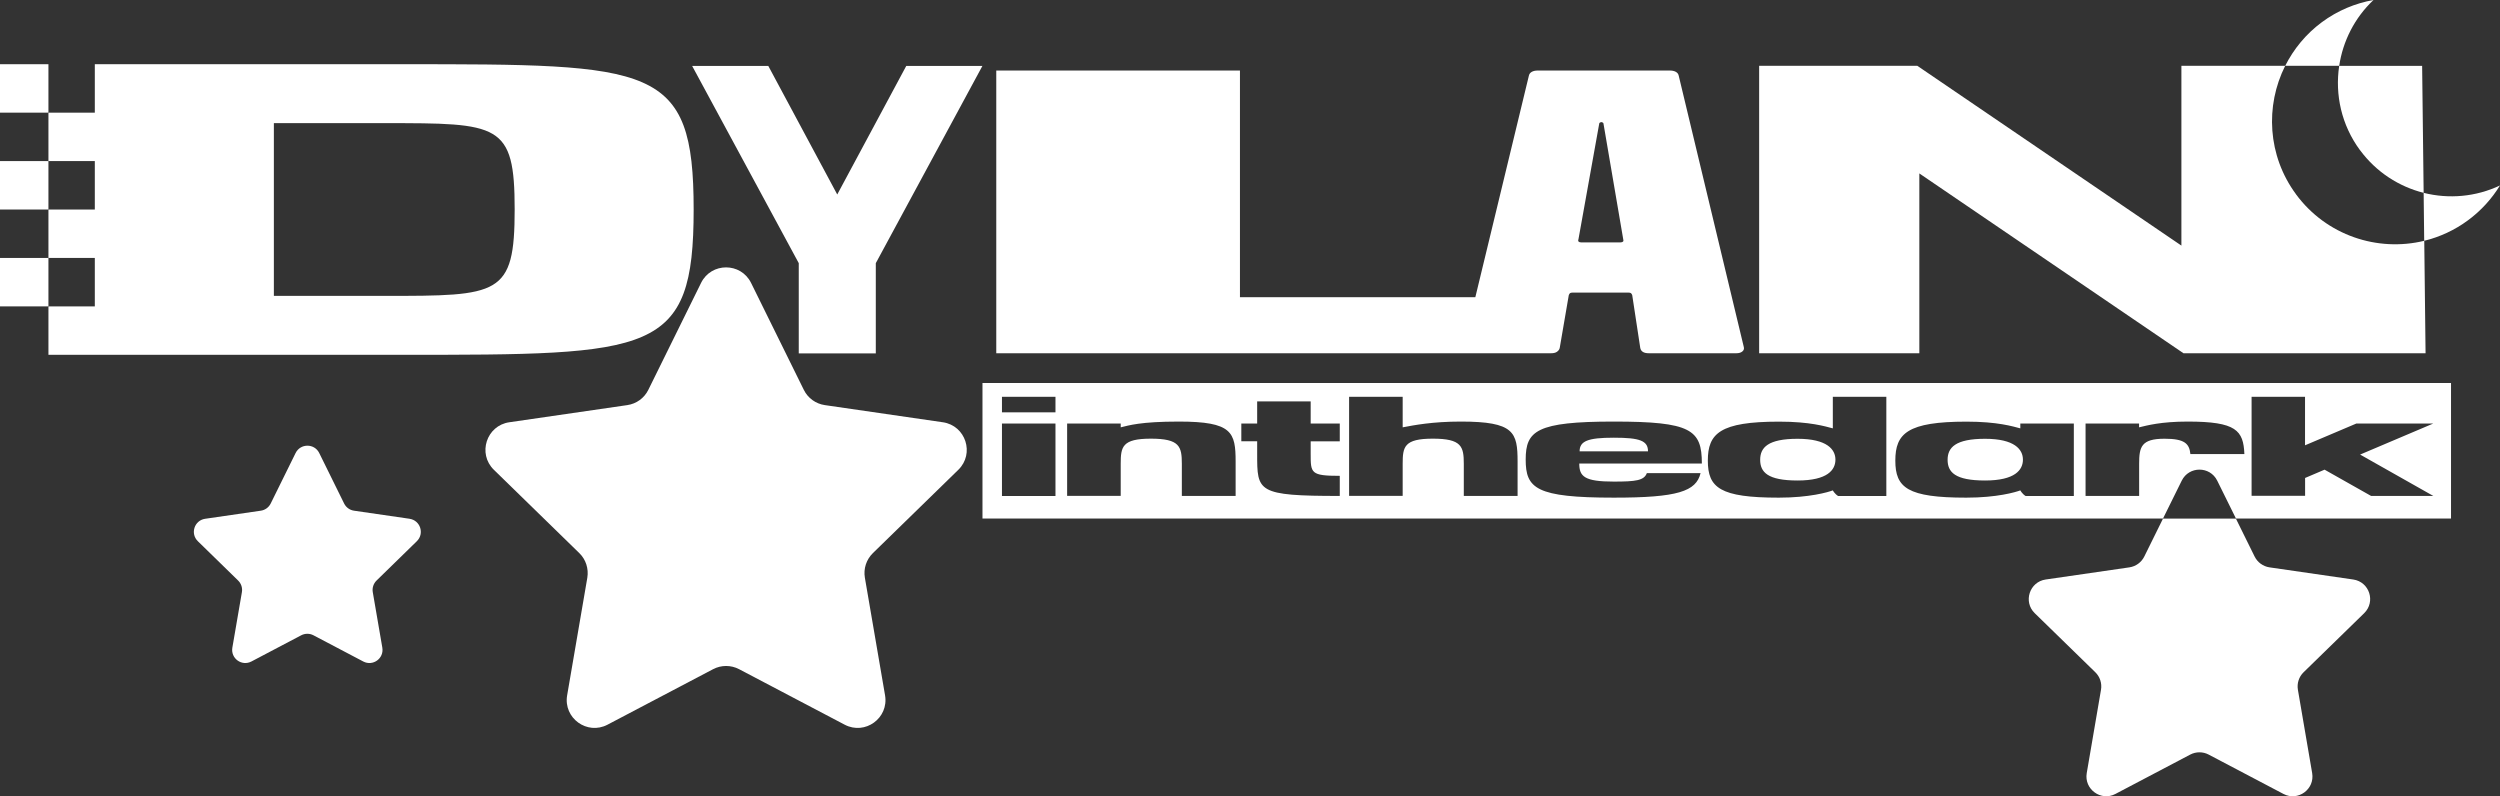 <?xml version="1.0" encoding="UTF-8"?>
<svg id="Layer_2" xmlns="http://www.w3.org/2000/svg" viewBox="0 0 364.41 116.06">
  <rect x="0" y="0" width="364.41" height="116.06" fill="#333333" stroke="none"/>
  <g id="Layer_1-2">
    <path
      d="M312.56,81.12c-.42.85-1.23,1.44-2.17,1.58l-12.2,1.77c-2.36.34-3.31,3.25-1.6,4.91l8.83,8.61c.68.66.99,1.62.83,2.55l-2.08,12.15c-.4,2.35,2.07,4.15,4.18,3.04l10.91-5.74c.84-.44,1.84-.44,2.68,0l10.91,5.74c2.11,1.11,4.58-.68,4.18-3.04l-2.08-12.15c-.16-.93.15-1.89.83-2.55l8.83-8.61c1.71-1.67.77-4.57-1.6-4.91l-12.2-1.77c-.94-.14-1.75-.73-2.17-1.58l-2.73-5.53h-10.62l-2.73,5.53Z"
      style="fill:#fff;"
    />
    <path
      d="M59.72,75.62l-8.12-1.18c-.62-.09-1.16-.48-1.44-1.05l-3.63-7.36c-.7-1.42-2.73-1.42-3.44,0l-3.63,7.36c-.28.57-.82.96-1.44,1.05l-8.12,1.18c-1.57.23-2.2,2.16-1.06,3.27l5.87,5.73c.45.44.66,1.07.55,1.7l-1.39,8.08c-.27,1.57,1.37,2.76,2.78,2.02l7.26-3.82c.56-.29,1.23-.29,1.78,0l7.26,3.82c1.41.74,3.05-.45,2.78-2.02l-1.39-8.08c-.11-.62.1-1.26.55-1.7l5.87-5.73c1.14-1.11.51-3.04-1.06-3.27Z"
      style="fill:#fff;"
    />
    <path
      d="M137.43,61.55l-17.2-2.5c-1.32-.19-2.47-1.02-3.06-2.22l-7.69-15.59c-1.49-3.02-5.8-3.02-7.29,0l-7.69,15.59c-.59,1.2-1.74,2.03-3.06,2.22l-17.2,2.5c-3.33.48-4.66,4.58-2.25,6.93l12.45,12.14c.96.93,1.39,2.28,1.17,3.6l-2.94,17.13c-.57,3.32,2.91,5.85,5.89,4.28l15.39-8.09c1.18-.62,2.6-.62,3.78,0l15.39,8.09c2.98,1.57,6.46-.96,5.89-4.28l-2.94-17.13c-.23-1.32.21-2.66,1.17-3.6l12.45-12.14c2.41-2.35,1.08-6.44-2.25-6.93Z"
      style="fill:#fff;"
    />
    <polygon
      points="122.04 28.35 111.99 9.61 100.89 9.61 116.43 38.36 116.43 51.51 127.66 51.51 127.66 38.36 143.2 9.61 132.1 9.61 122.04 28.35"
      style="fill:#fff;"
    />
    <path
      d="M218.86,51.49h7.25c.36,0,.65-.07.85-.22.21-.15.34-.33.39-.55l1.32-7.69c.05-.15.12-.25.19-.3.08-.05.19-.08.35-.08h8.17c.16,0,.27.03.35.08.08.06.14.16.19.3l1.17,7.69c.05.26.18.45.39.58.21.13.49.19.86.19h12.76c.36,0,.65-.08.86-.25.21-.17.29-.38.23-.63l-9.49-39.56c-.05-.26-.19-.45-.43-.58-.23-.13-.53-.19-.89-.19h-19.21c-.36,0-.66.06-.89.19-.23.13-.38.32-.43.58l-7.8,32.27h-34.31V10.28h-35.52v41.21h73.66ZM230.08,34.89l3.03-16.87c0-.07.04-.13.12-.16.08-.04.14-.06.19-.06s.12.02.19.06c.08.04.12.09.12.16l2.88,16.87c.05.15.04.26-.04.33-.08.07-.19.11-.35.11h-5.76c-.16,0-.27-.04-.35-.11-.08-.07-.09-.18-.04-.33Z"
      style="fill:#fff;"
    />
    <path d="M235.23,63.8c-3.8,0-4.98.5-4.98,1.99h9.97c0-1.55-1.19-1.99-4.98-1.99Z" style="fill:#fff;" />
    <path d="M289.35,70.04c4.39,0,5.52-1.56,5.52-3.04s-1.21-3.04-5.52-3.04-5.46,1.27-5.46,3.06,1.07,3.02,5.46,3.02Z" style="fill:#fff;" />
    <path
      d="M143.2,75.58h172.09l2.73-5.52c1.06-2.14,4.11-2.14,5.17,0l2.73,5.52h31.35v-19.75h-214.06v19.75ZM328.19,57.84h7.8v7.07l7.47-3.17h11.21l-10.65,4.52,10.67,6.03h-9.07l-6.78-3.83-2.84,1.21v2.6c-1.1,0-7.8,0-7.8,0v-14.44ZM303.99,61.74h7.81v.55c1.18-.28,3.2-.84,7.1-.84,7.06,0,8.11,1.28,8.25,4.74h-7.87c-.15-1.53-.84-2.24-3.77-2.24-3.4,0-3.7,1.19-3.7,3.67v4.67c-2.07,0-7.81,0-7.81,0v-10.56ZM286.65,61.46c4.54,0,6.76.7,7.84.98v-.7h7.8v10.56s-5.92,0-7.03,0c-.5-.31-.77-.82-.77-.82-.68.26-3.39,1.06-7.88,1.06-8.57,0-10.34-1.44-10.34-5.4s1.77-5.68,10.38-5.68ZM259.32,61.46c4.54,0,6.76.7,7.84.98v-4.6h7.8v14.46s-5.92,0-7.03,0c-.5-.31-.77-.82-.77-.82-.68.26-3.39,1.06-7.88,1.06-8.57,0-10.34-1.44-10.34-5.4s1.77-5.68,10.38-5.68ZM235.23,61.45c11.26,0,12.84,1.18,12.84,6.12h-17.87c0,1.88.75,2.63,5.03,2.63,3.22,0,4.41-.16,4.82-1.23h7.83c-.65,2.66-3.32,3.57-12.65,3.57-11.35,0-12.84-1.35-12.84-5.55s1.58-5.54,12.84-5.54ZM196.65,57.84h7.81v4.45c1.63-.31,4.32-.84,8.48-.84,7.78,0,8.27,1.55,8.27,5.86v4.98h-7.84v-4.68c0-2.52-.31-3.67-4.51-3.67s-4.4,1.19-4.4,3.67v4.67c-2.07,0-7.81,0-7.81,0v-14.46ZM180.94,61.74h2.31v-3.23h7.8v3.23s4.24,0,4.24,0v2.59h-4.24v1.85c0,2.78,0,3.18,4.24,3.18v2.93c-12.08,0-12.04-.62-12.04-6.12v-1.85h-2.31v-2.59ZM155.55,61.74h7.81v.55c1.18-.28,2.88-.84,8.48-.84,7.78,0,8.27,1.55,8.27,5.86v4.98h-7.84v-4.68c0-2.52-.31-3.67-4.51-3.67s-4.4,1.19-4.4,3.67v4.67c-2.07,0-7.81,0-7.81,0v-10.56ZM146.05,57.84h7.8v2.26h-7.8v-2.26ZM146.05,61.74h7.8v10.56c-1.1,0-7.8,0-7.8,0v-10.56Z"
      style="fill:#fff;"
    />
    <path d="M262.02,70.04c4.39,0,5.52-1.56,5.52-3.04s-1.21-3.04-5.52-3.04-5.45,1.27-5.45,3.06,1.07,3.02,5.45,3.02Z" style="fill:#fff;" />
    <path
      d="M334.68,28.32c-4.16-5.63-4.52-12.88-1.58-18.73h-15.13v26.21l-38.5-26.21h-23.05v41.9h23.35v-26.21l38.5,26.21h35.29l-.19-16.39c-6.81,1.66-14.26-.78-18.69-6.77Z"
      style="fill:#fff;"
    />
    <path
      d="M344.01,21.89c2.37,3.21,5.68,5.31,9.27,6.22l-.22-18.51h-12.09c-.63,4.19.32,8.62,3.04,12.3Z"
      style="fill:#fff;"
    />
    <path
      d="M353.28,28.11l.08,6.99c2.25-.55,4.43-1.54,6.4-3,1.92-1.42,3.47-3.15,4.65-5.07-3.54,1.68-7.48,2-11.13,1.08Z"
      style="fill:#fff;"
    />
    <path
      d="M345.97,0c-2.64.47-5.22,1.53-7.52,3.23-2.34,1.73-4.12,3.93-5.35,6.36h7.87c.54-3.58,2.23-6.98,5-9.59Z"
      style="fill:#fff;"
    />
    <path
      d="M101.11,30.54c0-21.2-5.76-21.18-42.7-21.18H13.82v7.06h-6.76v7.06h6.76v7.06h-6.76v7.06h6.76v7.06h-6.76v7.06h51.35c36.93,0,42.7.02,42.7-21.18ZM39.92,43.14v-25.19h16.12c16.74,0,18.98,0,18.98,12.58s-2.23,12.6-18.98,12.6h-16.12Z"
      style="fill:#fff;"
    />
    <rect y="9.36" width="7.06" height="7.06" style="fill:#fff;" />
    <rect y="23.48" width="7.06" height="7.06" style="fill:#fff;" />
    <rect y="37.6" width="7.06" height="7.06" style="fill:#fff;" />
  </g>
</svg>
